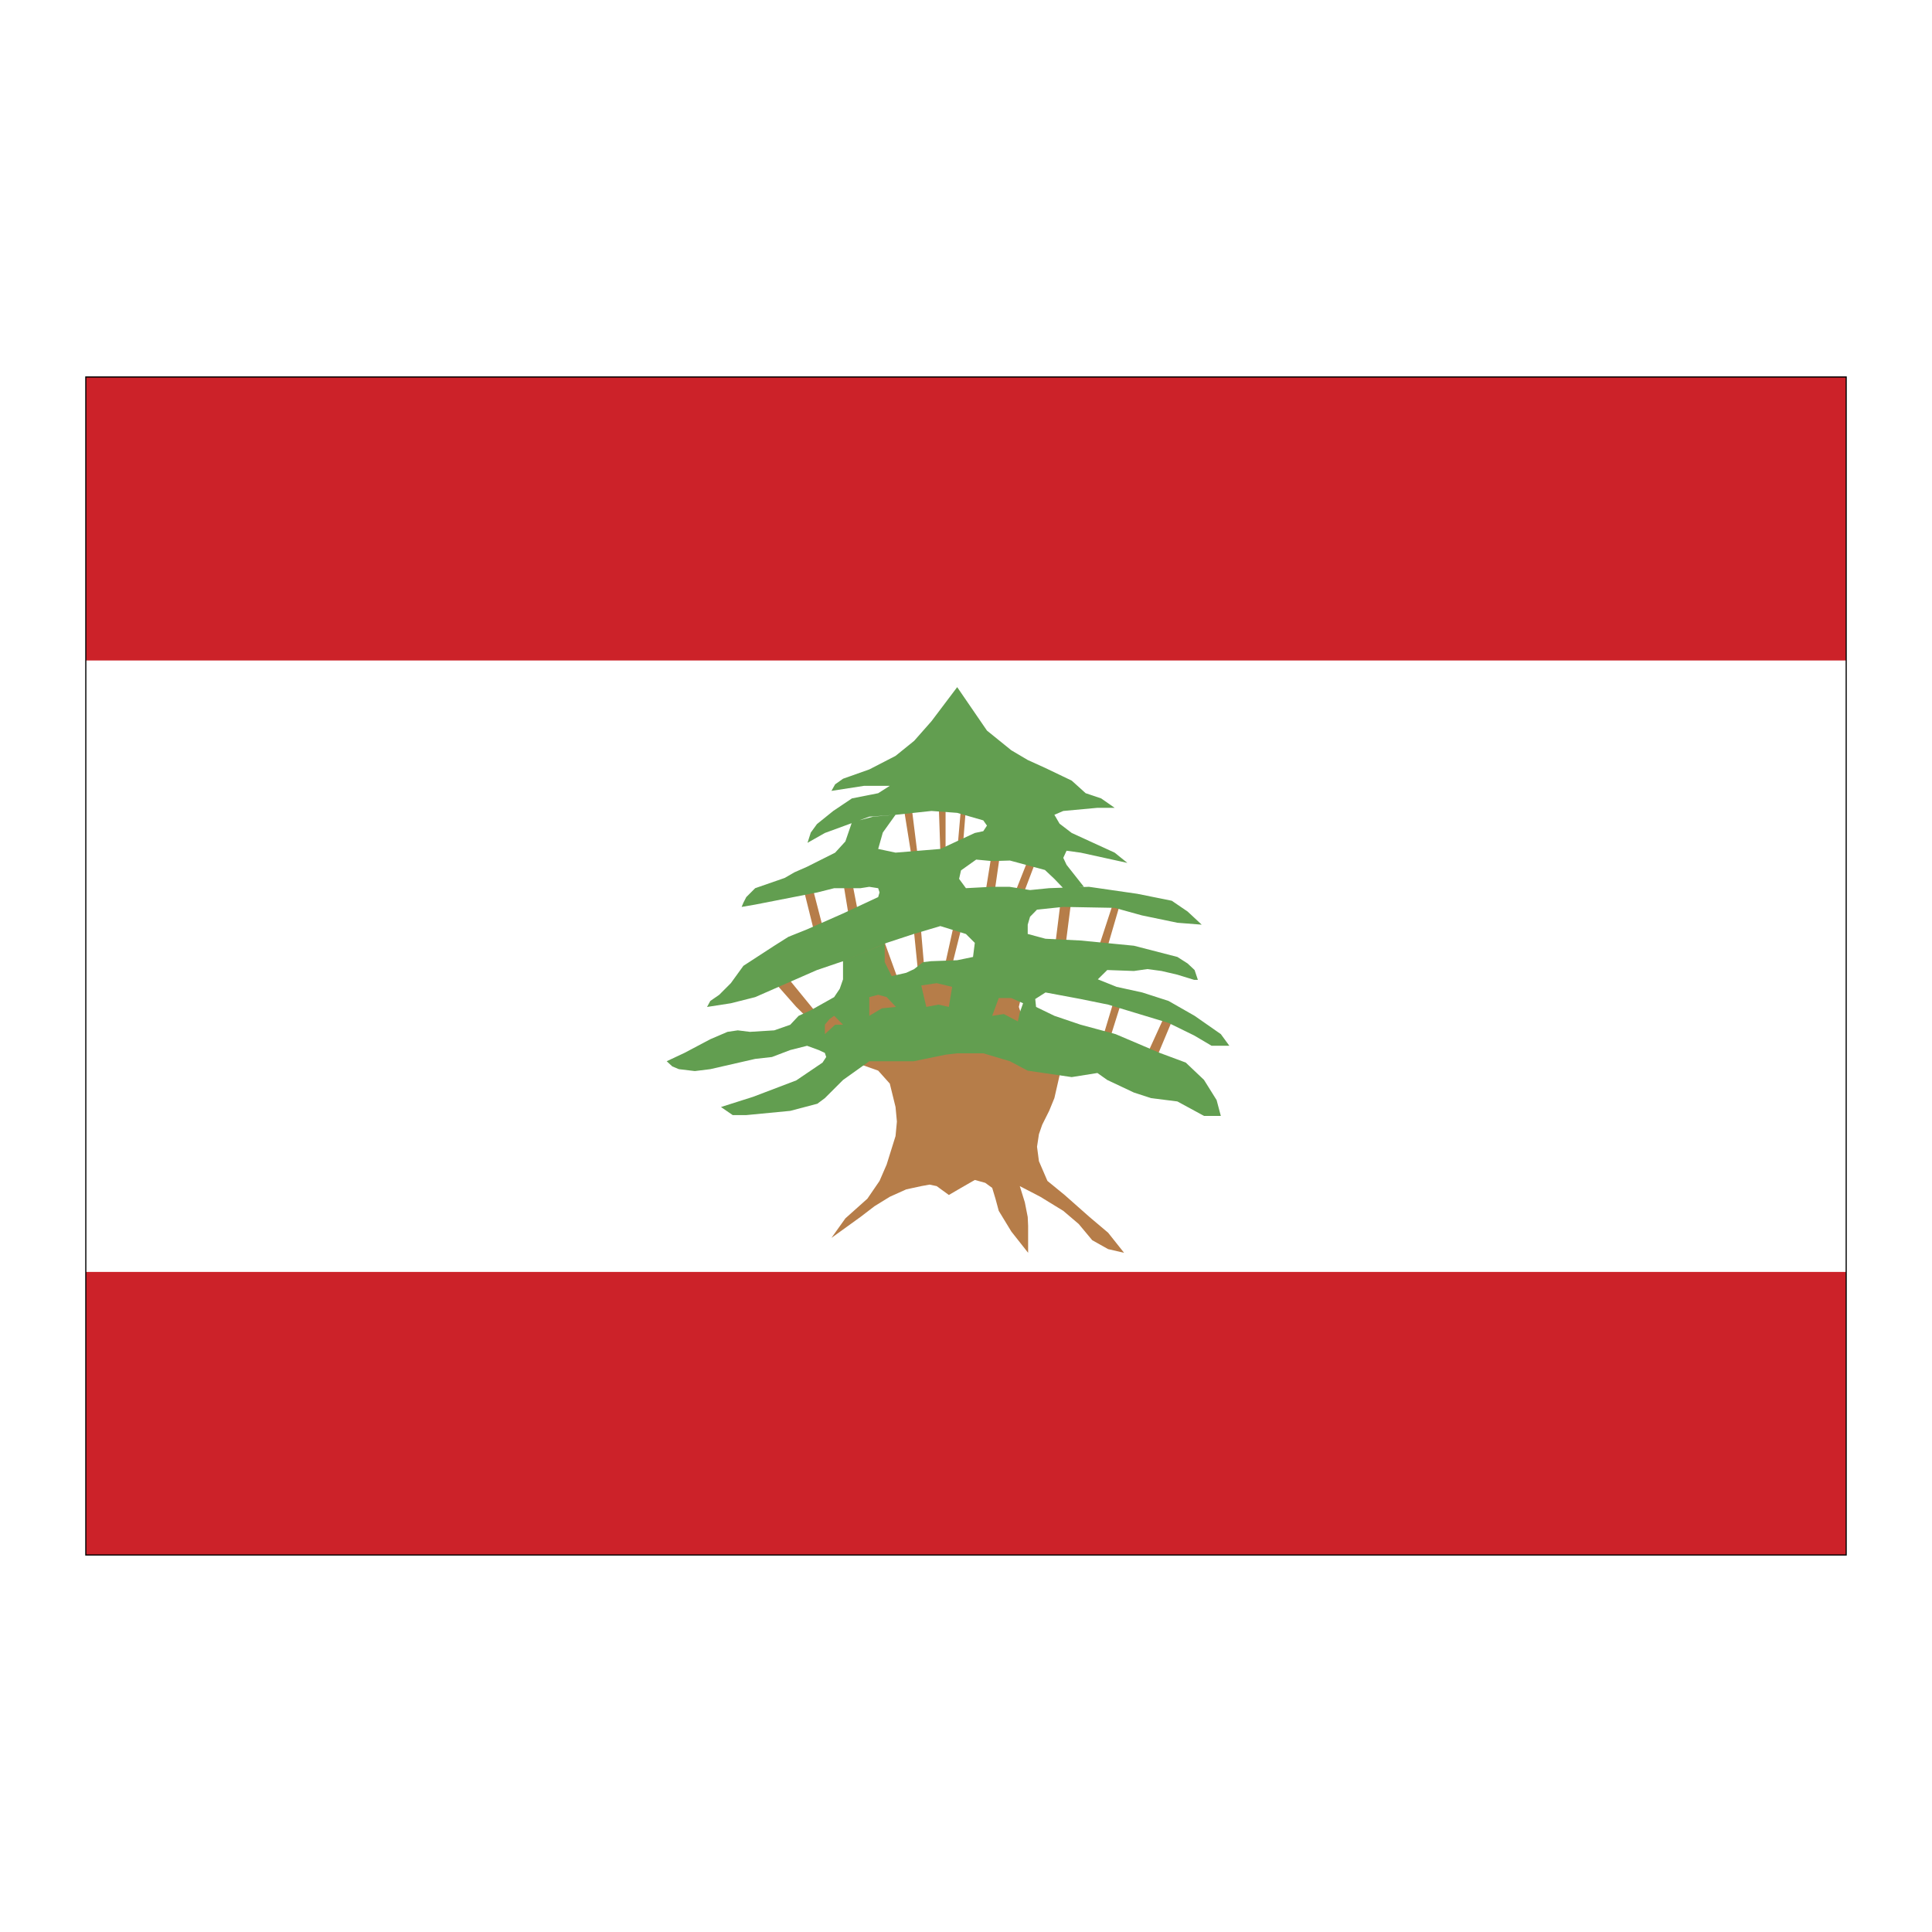 <svg xmlns="http://www.w3.org/2000/svg" width="2500" height="2500" viewBox="0 0 192.756 192.756"><g fill-rule="evenodd" clip-rule="evenodd"><path fill="#fff" d="M0 0h192.756v192.756H0V0z"/><path fill="#fff" d="M8.562 155.143V37.614h175.633v117.529H8.562z"/><path d="M184.195 37.593H8.541v117.571h175.674V37.593h-.02zm-.021.041v117.487H8.582V37.634h175.592z" fill="#fff"/><path fill="#cc2229" d="M8.562 65.895V37.614h175.633v28.281H8.562zM8.562 155.143v-28.241h175.633v28.241H8.562z"/><path fill="#b67d49" d="M82.952 123.506l1.391-1.949 2.196-1.963 1.214-1.774.708-1.634.887-2.838.136-1.446-.136-1.459-.573-2.332-1.159-1.295-2.659-.941-5.509-5.414-2.428-2.754.941-.928 3.587 4.393 3.409.176-.846-5.454-2.604-1.828-1.309-5.263.885-.19 1.16 4.486 2.578-.846-.887-5.414 1.023.846.886 4.568h1.773l2.046 5.645 1.922-1.023-.559-5.55h.737l.477 5.55h1.909l1.023-4.622-1.391-.928-2.618-4.526-.982-6.123.845.423.559 4.486 2.237-.518-.191-5.605.709.942v4.471l1.16.055.381-4.336h.491l-.327 4.104-3.15 1.159.886 1.828 1.719 2.795.736.845-1.391 5.55 2.414.832 3.504-3.641-2.658-3.681.886-5.51h.832l-.791 5.51 1.676.095 1.828-4.623h.832l-1.719 4.528-1.73.94v2.741l2.617.888h2.66l.696-5.591 1.035.136-.709 5.549 3.082.424 1.773-5.415.655.192-1.678 5.74-2.237.79h-5.277l-.887 3.682.887 2.715 5.414.886h1.91l1.35-4.486.709.285-1.541 4.897 3.777 1.076 2.045-4.486.709.558-2.058 4.91-8.811-.941-.844 3.682-.519 1.269-.696 1.391-.326.939-.191 1.256.191 1.445.846 1.963 1.717 1.405 2.482 2.195 1.856 1.568 1.595 2.006-1.595-.369-1.582-.887-1.352-1.621-1.539-1.31-2.291-1.405-2.047-1.062.504 1.621.287 1.459.041.887v2.687l-1.678-2.127-1.253-2.06-.329-1.213-.326-1.078-.695-.504-1.037-.287-1.378.791-1.213.709-1.214-.885-.709-.151-.832.151-1.5.326-1.637.736-1.527.942-1.405 1.076-2.891 2.086z"/><path d="M120.127 107.744l-1.826-1.732-2.605-.969-4.391-1.867-3.492-.941-2.617-.887-1.828-.887-.082-.789 1.023-.654 3.504.654 2.742.559 6.027 1.826 2.562 1.254 1.732 1.023h1.774l-.846-1.158-2.619-1.828-2.604-1.486-2.619-.844-2.562-.561-1.869-.75.941-.928 2.658.096 1.352-.191 1.404.191 1.58.369 1.678.518h.369l-.328-.982-.695-.654-1.023-.653-4.336-1.119-5.318-.519-3.504-.177-1.773-.477v-.927l.232-.791.695-.71 2.619-.272 5.127.095 2.713.75 3.545.737 2.428.191-1.404-1.309-1.582-1.078-3.449-.695-4.814-.696-1.049.037.543-.037-1.73-2.194-.326-.695.326-.71 1.404.192 4.664 1.022-1.268-1.022-4.283-1.964-1.213-.927-.518-.887.887-.381 3.408-.314h1.719l-1.35-.941-1.543-.517-1.391-1.255-2.617-1.254-1.773-.805-1.637-.968-2.428-1.964-2.972-4.336-2.563 3.396-1.732 1.963-1.854 1.5-2.618 1.35-2.619.928-.791.559-.369.655 3.259-.505h2.564l-1.159.737-2.619.517-1.868 1.255-1.623 1.309-.614.845-.327 1.023 1.731-.982 2.671-.978-.625 1.823-1.022 1.119-2.796 1.404-1.268.558-.969.56-2.945 1.023-.886.886-.287.559-.177.423 1.35-.232 6.205-1.214 1.677-.422h2.618l.887-.138.886.138.137.422-.137.464-3.505 1.636-3.586 1.582-1.869.75-1.404.887-3.082 2.004-1.255 1.732-1.159 1.16-.887.611-.327.6 2.373-.367 2.428-.613 6.164-2.701 2.604-.885 4.35-1.828 2.7-.886 2.659-.79 2.55.79.887.886-.178 1.405-1.582.327-2.604.096-.805.095-.887.695-.791.369-1.446.328-.696-1.392v-1.827l-4.159 1.732v1.813l-.328.941-.559.832-2.332 1.309-1.214.559-.832.887-1.595.559-2.427.15-1.214-.15-1.023.15-1.718.736-2.577 1.363-1.773.832.56.518.654.273 1.596.191 1.541-.191 4.473-1.023 1.677-.189 1.827-.695 1.678-.424 1.159.424.613.285.137.41-.368.559-2.618 1.773-4.296 1.635-3.218 1.023 1.172.805h1.351l4.391-.422 2.701-.711.75-.559 1.814-1.812 2.619-1.869h4.432l3.178-.654 1.159-.137h2.605l2.658.791 1.773.941 4.391.641 2.564-.408.982.695 2.658 1.254 1.719.559 2.617.328 2.66 1.445h1.678l-.422-1.582-1.255-2.008zm-36.806-5.51l-1.023.941v-.941l.464-.559.464-.328.886.887h-.791zm4.664-1.634l-1.255.748V99.48l.886-.23.845.23.928.98-1.404.14zm6.682-.139l-1.036-.23-1.214.23-.504-2.139 1.541-.232 1.541.367-.328 2.004zM87.098 81.48l-1.35.36.981-.36 2.393-.171-2.024.171zm2.25 3.587l-1.732-.369.463-1.636 1.266-1.769.043-.003 3.546-.381 2.563.19 2.605.75.367.52-.367.559-.846.177-3.437 1.595-4.471.367zm12.396 15.954l-.191.885-1.404-.734-1.158.176.654-1.771h1.254l1.174.518-.329.926zm-1.037-12.546H98.99l-2.619.138-.682-.928.191-.846 1.514-1.078 1.596.15 1.771-.055 3.492.942.941.886.842.88-1.361.048-1.908.19-2.06-.327z" fill="#629e50"/><path d="M184.195 37.556H8.504v117.643h175.748V37.556h-.057zm-.058.115v117.415H8.619V37.671h175.518z"/></g></svg>
